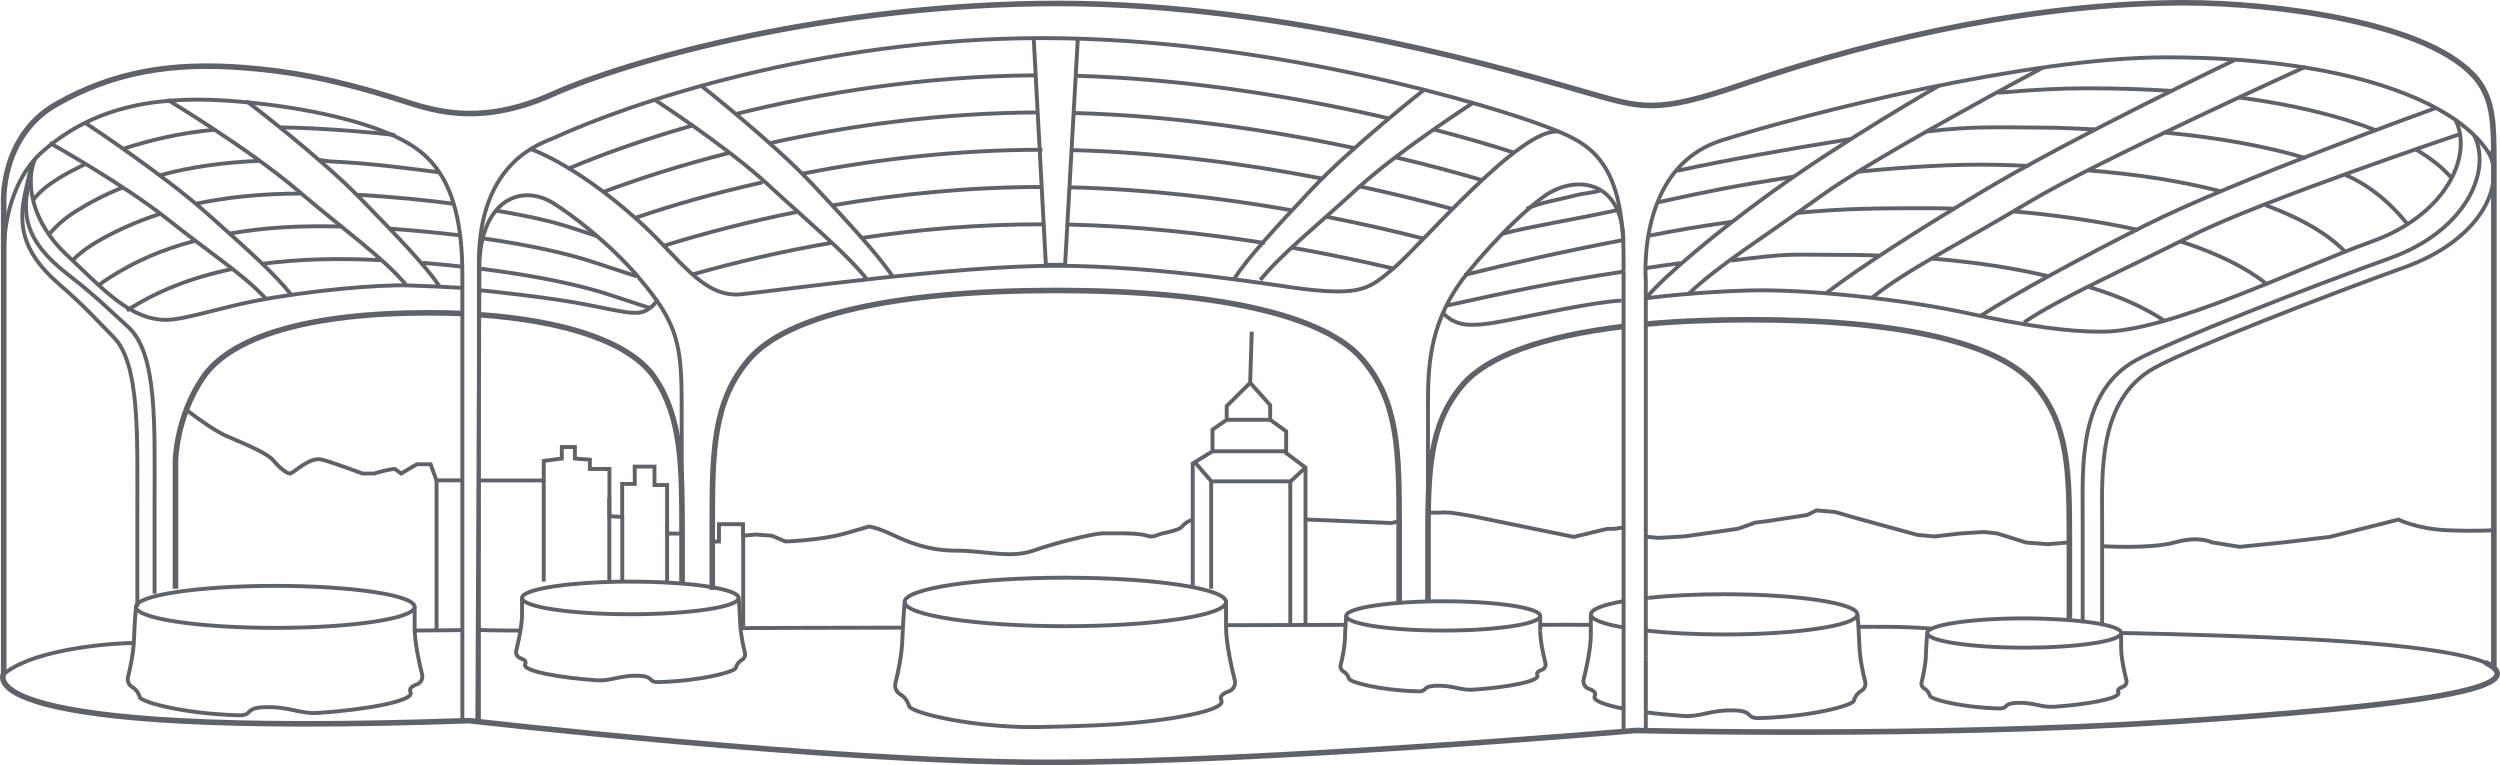 <?xml version="1.0" encoding="utf-8"?>
<!-- Generator: Adobe Illustrator 24.3.0, SVG Export Plug-In . SVG Version: 6.00 Build 0)  -->
<svg version="1.1" id="圖層_1" xmlns="http://www.w3.org/2000/svg" xmlns:xlink="http://www.w3.org/1999/xlink" x="0px" y="0px"
	 viewBox="0 0 223.69 68.47" style="enable-background:new 0 0 223.69 68.47;" xml:space="preserve">
<style type="text/css">
	.st0{clip-path:url(#SVGID_2_);fill:none;stroke:#606269;stroke-width:0.35;stroke-miterlimit:10;}
	.st1{fill:none;stroke:#606269;stroke-width:0.35;stroke-miterlimit:10;}
	.st2{clip-path:url(#SVGID_4_);fill:none;stroke:#606269;stroke-width:0.35;stroke-miterlimit:10;}
	.st3{clip-path:url(#SVGID_6_);fill:none;stroke:#606269;stroke-width:0.35;stroke-miterlimit:10;}
	.st4{clip-path:url(#SVGID_8_);fill:none;stroke:#606269;stroke-width:0.35;stroke-miterlimit:10;}
	.st5{clip-path:url(#SVGID_8_);fill:none;stroke:#606269;stroke-width:0.5;stroke-miterlimit:10;}
	.st6{clip-path:url(#SVGID_10_);fill:none;stroke:#606269;stroke-width:0.35;stroke-miterlimit:10;}
	.st7{clip-path:url(#SVGID_12_);fill:none;stroke:#606269;stroke-width:0.35;stroke-miterlimit:10;}
	.st8{clip-path:url(#SVGID_14_);fill:none;stroke:#606269;stroke-width:0.35;stroke-miterlimit:10;}
	.st9{clip-path:url(#SVGID_16_);fill:none;stroke:#606269;stroke-width:0.35;stroke-miterlimit:10;}
	.st10{clip-path:url(#SVGID_18_);fill:none;stroke:#606269;stroke-width:0.35;stroke-miterlimit:10;}
	.st11{clip-path:url(#SVGID_18_);fill:none;stroke:#606269;stroke-width:0.5;stroke-miterlimit:10;}
</style>
<g>
	<defs>
		<rect id="SVGID_1_" width="223.69" height="68.47"/>
	</defs>
	<clipPath id="SVGID_2_">
		<use xlink:href="#SVGID_1_"  style="overflow:visible;"/>
	</clipPath>
	<path class="st0" d="M47.52,13.35c0,0,3.88,1.3,9.48,6.29c3.72,3.31,5.82,7.04,9.31,6.69c3.49-0.35,19.04-2.55,28.15-2.55
		c9.44,0,20.15,1.84,22.11,2.07c5.25,0.62,5.95-0.02,8.09-1.82c2.5-2.09,11.51-12.81,14.85-12.24"/>
	<path class="st0" d="M58.57,8.92c0,0,6.46,4.2,10.09,7.55c3.63,3.35,6.98,6.12,8.84,8.43"/>
	<path class="st0" d="M62.75,7.68c0,0,6.43,5.06,9.96,8.82c3.31,3.53,5.94,6.38,7.17,8.26"/>
	<path class="st0" d="M4.45,12.79c0,0,6.64,3.71,10.56,6.84c3.93,3.12,6.76,4.92,8.77,7.08"/>
	<path class="st0" d="M7.62,10.99c0,0,6.93,4.56,10.92,8.12c3.74,3.33,6.14,5.49,7.52,7.27"/>
	<path class="st0" d="M15.01,8.94c0,0,7.31,4.41,11.64,8.11c4.33,3.7,7.45,5.84,9.66,8.4"/>
	<path class="st0" d="M22.06,9.05c0,0,6.5,4.92,10.23,8.75c3.5,3.6,5.75,5.92,7.05,7.84"/>
	<path class="st0" d="M131.79,9.21c0,0-6.72,4.33-10.36,7.68c-3.63,3.35-6.8,5.85-8.66,8.16"/>
	<path class="st0" d="M127.35,8.09c0,0-6.43,5.06-9.96,8.82c-3.31,3.53-5.7,6.11-6.93,7.99"/>
	<path class="st0" d="M182.81,6.04c0,0-14.88,7.88-19.87,11.49c-4.99,3.61-9.34,6.31-11.89,8.81"/>
	<path class="st0" d="M173.52,7.65c0,0-8.59,4.9-15.21,9.71c-4.8,3.48-9.36,7.3-11.05,9.33"/>
	<path class="st0" d="M206.3,5.97c0,0-18.79,8.52-24.7,12.08c-5.91,3.56-11.08,6.13-14.1,8.59"/>
	<path class="st0" d="M199.97,5.36c0,0-14.88,7.11-22.71,11.84c-5.68,3.43-10.61,6.54-13.88,9.04"/>
	<path class="st0" d="M220.07,12.01c0,0-17.78,5.98-23.76,8.98c-5.98,3-12.13,5.75-15.2,7.85"/>
	<path class="st0" d="M217.95,9.66c0,0-18.04,6.5-25.97,10.49c-5.75,2.89-11.46,6-14.78,8.12"/>
</g>
<polyline class="st1" points="92.49,3.4 93.58,23.7 95.3,23.69 96.44,3.4 "/>
<g>
	<defs>
		<rect id="SVGID_3_" width="223.69" height="68.47"/>
	</defs>
	<clipPath id="SVGID_4_">
		<use xlink:href="#SVGID_3_"  style="overflow:visible;"/>
	</clipPath>
	<path class="st2" d="M222.67,13.55c1.59,3.21-0.91,8.01-7.56,10.38c-6.65,2.38-19.31,7.3-22.33,8.98
		c-5.11,2.84-4.69,9.47-4.69,13.87v8.99"/>
	<path class="st2" d="M221.38,12.11c1.62,3.26-0.8,8.58-7.56,11c-6.76,2.42-19.62,7.42-22.7,9.12c-5.19,2.88-4.77,9.62-4.77,14.09
		v9.44"/>
	<path class="st2" d="M219.71,10.73c1.59,3.21-0.84,8.5-7.49,10.88c-6.65,2.38-18.07,8.07-24.13,8.07c-3.05,0-6.52-0.46-12.16-1.68
		c-5.64-1.22-14.36-2.15-19.45-2.01c-5.09,0.14-9.2,0.7-9.2,0.7"/>
	<path class="st2" d="M148.44,17.78c0.95-2.2,2.64-4.28,5.6-5.22c7.66-2.43,27.38-7.43,39.78-7.43c17.57,0,27.31,4.64,29.32,9.45"/>
	<path class="st2" d="M147.26,58.71V25.06c0,0-0.33-3.79,1.18-7.28"/>
	<path class="st2" d="M216.14,13.36c1.39,0.82,2.46,1.68,3.22,2.57"/>
	<path class="st2" d="M200.33,8.72c5,0.66,9.07,1.69,12.23,2.93"/>
	<path class="st2" d="M178.79,8.3c2.82-0.25,5.5-0.4,7.94-0.4c2.71,0,5.26,0.08,7.65,0.24"/>
	<path class="st2" d="M209.85,15.64c2.69,1.2,4.44,3.02,5.57,4.43"/>
	<path class="st2" d="M193.68,11.86c4.96,0.46,9.2,1.27,12.6,2.28"/>
	<path class="st2" d="M172.36,11.77c4.35-0.53,6.99-0.35,10.62-0.35c1.46,0,3.14,0.11,4.51,0.16"/>
	<path class="st2" d="M150.06,15.28c4.43-0.96,9.79-1.92,15.54-2.84"/>
	<path class="st2" d="M136.61,18.7c0.82-0.51,3.3-0.92,4.4-1.23c0.56-0.15,1.49-0.23,2.13-0.4"/>
	<path class="st2" d="M202.69,18.35c3.35,1.23,5.74,2.69,7.19,4.23"/>
	<path class="st2" d="M186.9,15.25c4.72,0.38,8.45,1,11.82,1.88"/>
	<path class="st2" d="M166.2,15.37c4.5-0.45,8.82-0.71,12.55-0.62c1.23,0.03,1.61,0.04,2.77,0.1"/>
	<path class="st2" d="M148.3,18.11c4.75-1.04,6.71-1.44,12.22-2.31"/>
	<path class="st2" d="M134.42,20.92c2.51-0.67,6.47-1.28,10.34-2.13"/>
	<path class="st2" d="M195.18,21.63c3.34,1.08,5.87,2.37,7.59,3.76"/>
	<path class="st2" d="M180.15,18.92c3.43,0.26,7.94,0.92,11.17,1.66"/>
	<path class="st2" d="M160.79,19.06c3.87-0.41,7.72-0.43,10.98-0.43c1.41,0,1.84,0,3.17,0.04"/>
	<path class="st2" d="M147.48,21.1c3.1-0.59,4.11-0.77,7.44-1.25"/>
	<path class="st2" d="M131.04,24.6c3.87-0.97,8.77-2.09,14.18-3.12"/>
	<path class="st2" d="M186.79,25.64c2.92,0.88,5.2,1.93,6.86,3.06"/>
	<path class="st2" d="M172.77,23.13c4.09,0.33,7.45,0.86,10.51,1.59"/>
	<path class="st2" d="M154.92,23.31c5.47-0.66,4.81-0.51,9.09-0.51c1.58,0,2.68,0.01,4.16,0.07"/>
	<path class="st2" d="M147.25,23.99c1.05-0.16,2.1-0.31,3.14-0.45"/>
	<path class="st2" d="M129.45,27.34c5.3-1.17,9.59-2.1,15.82-3.04"/>
</g>
<line class="st1" x1="147.26" y1="65.56" x2="147.26" y2="58.71"/>
<g>
	<defs>
		<rect id="SVGID_5_" width="223.69" height="68.47"/>
	</defs>
	<clipPath id="SVGID_6_">
		<use xlink:href="#SVGID_5_"  style="overflow:visible;"/>
	</clipPath>
	<path class="st3" d="M2.93,14.47c-0.14,0.37-0.51,2.03-0.6,2.44c-0.74,3.05-0.47,5.53,2.94,8.5c2.46,2.14,3.37,3.23,4.87,4.73
		c2.38,2.38,2.15,8.74,2.15,15.96v8.19"/>
	<path class="st3" d="M2.7,15.99c-0.83,3.05-0.53,5.53,3.29,8.5c2.75,2.14,3.77,3.23,5.44,4.73c2.67,2.38,2.4,8.74,2.4,15.96v7.94"
		/>
</g>
<line class="st1" x1="145.27" y1="24.3" x2="145.27" y2="65.56"/>
<g>
	<defs>
		<rect id="SVGID_7_" width="223.69" height="68.47"/>
	</defs>
	<clipPath id="SVGID_8_">
		<use xlink:href="#SVGID_7_"  style="overflow:visible;"/>
	</clipPath>
	<path class="st4" d="M145.27,24.3v-1.15c0-9.17-3.29-10.43-7.04-11.86c-4.82-1.84-24.66-7.88-44.96-7.88
		c-19.99,0-36.98,5.85-43.69,8.92c-1.04,0.48-6.73,2.02-6.73,11.14V64.5"/>
	<path class="st4" d="M50.81,15.11c2.69-1.15,6.52-2.56,11.22-3.9"/>
	<path class="st4" d="M128.28,11.58c2.9,0.76,5.35,1.48,7.19,2.08"/>
	<path class="st4" d="M96.25,6.78c10.29,0.29,20.27,2.01,28.03,3.82"/>
	<path class="st4" d="M65.83,10.2c7.55-1.88,16.8-3.4,26.84-3.46"/>
	<path class="st4" d="M124.86,14.07c2.96,0.7,5.58,1.41,7.76,2.05"/>
	<path class="st4" d="M96.07,10.11c9.03,0.24,17.84,1.59,25.13,3.14"/>
	<path class="st4" d="M68.87,12.81c6.99-1.55,15.19-2.71,23.99-2.75"/>
	<path class="st4" d="M54,17.17c3.02-1.13,6.84-2.38,11.28-3.5"/>
	<path class="st4" d="M121.62,16.67c3.1,0.67,5.92,1.37,8.34,2.03"/>
	<path class="st4" d="M95.88,13.43c7.93,0.2,15.7,1.25,22.42,2.55"/>
	<path class="st4" d="M71.78,15.54c6.43-1.26,13.73-2.14,21.49-2.14"/>
	<path class="st4" d="M56.94,19.46c3.28-1.11,6.85-2.15,11.3-3.15"/>
	<path class="st4" d="M118.66,19.39c3.17,0.62,6.1,1.29,8.7,1.96"/>
	<path class="st4" d="M95.69,16.76c6.91,0.16,13.7,0.97,19.79,2.04"/>
	<path class="st4" d="M74.46,18.38c5.75-0.99,12.11-1.65,18.81-1.65"/>
	<path class="st4" d="M59.4,21.99c3.5-1.09,7.58-2.17,12.11-3.07"/>
	<path class="st4" d="M115.49,22.14c3.3,0.58,6.39,1.23,9.18,1.89"/>
	<path class="st4" d="M95.5,20.09c6.11,0.13,12.14,0.78,17.67,1.66"/>
	<path class="st4" d="M77.11,21.29c5.12-0.77,10.36-1.22,16.16-1.22c0.08,0,0.17,0,0.25,0"/>
	<path class="st4" d="M62.03,24.54c3.66-1.04,7.84-2.04,12.41-2.82"/>
	<path class="st5" d="M125.19,53.93v-6.93c0-6.58-0.06-11.11-3.31-14.87c-3.34-3.86-12.68-6.14-27.42-6.14
		c-14.74,0-24.07,2.28-27.42,6.14c-3.25,3.76-3.31,8.29-3.31,14.87v5.78"/>
	<path class="st5" d="M145.27,29.21c-7.36,0.88-12.22,2.69-14.39,5.22c-3.05,3.56-3.11,7.85-3.11,14.08v5.29"/>
	<path class="st5" d="M185.16,55.34v-6.83c0-6.23-0.05-10.52-3.1-14.08c-3.14-3.66-11.6-5.82-25.43-5.82
		c-3.44,0-6.56,0.13-9.37,0.39"/>
	<path class="st5" d="M41.37,28.05c-0.97-0.04-1.97-0.06-3.01-0.06c-10.87,0-17.76,2.16-20.22,5.82c-2.4,3.56-2.44,7.43-2.44,7.43
		v11.44"/>
	<path class="st5" d="M61.03,52.2v-4.31c0-6.24-0.04-10.52-2.44-14.08c-2.06-3.05-7.58-5.06-15.55-5.64"/>
	<ellipse class="st4" cx="24.63" cy="54.3" rx="12.47" ry="1.88"/>
	<path class="st4" d="M12.17,54.3c0,0-0.11,0.98-0.18,2.9c-0.05,1.24-0.34,2.59-0.54,3.39c-0.09,0.35,0.08,0.7,0.38,0.88
		c0.25,0.15,0.53,0.42,0.68,0.92c0.14,0.43,3.89,1.47,8.81,1.61c1.35,0.04,0.51-0.64,2.25-0.72c2.31-0.1,3.2,0.62,4.9,0.51
		c4.23-0.28,8.65-1.07,8.26-1.85c-0.17-0.35,0.19-0.57,0.56-0.7c0.36-0.12,0.57-0.51,0.48-0.88c-0.25-1.01-0.67-2.88-0.67-4.19V54.3
		"/>
	<path class="st4" d="M46.71,53.5c0,0.81,4.34,1.46,9.69,1.46c5.35,0,9.69-0.65,9.69-1.46c0-0.81-4.34-1.46-9.69-1.46
		C51.05,52.04,46.71,52.7,46.71,53.5z"/>
	<path class="st4" d="M66.09,53.5c0,0,0.08,0.77,0.14,2.26c0.04,0.97,0.26,2.01,0.42,2.63c0.07,0.27-0.06,0.54-0.3,0.68
		c-0.2,0.11-0.41,0.33-0.53,0.71c-0.11,0.33-3.02,1.14-6.85,1.25c-1.05,0.03-0.4-0.49-1.75-0.56c-1.79-0.08-2.49,0.49-3.81,0.4
		c-3.29-0.22-6.73-0.83-6.42-1.44c0.14-0.27-0.14-0.44-0.43-0.54c-0.28-0.1-0.44-0.39-0.37-0.68c0.2-0.79,0.52-2.24,0.52-3.25V53.5"
		/>
	<path class="st4" d="M189.8,56.64c0,0.72-3.89,1.31-8.68,1.31c-4.79,0-8.68-0.59-8.68-1.31c0-0.72,3.88-1.31,8.68-1.31
		C185.92,55.34,189.8,55.92,189.8,56.64z"/>
	<path class="st4" d="M172.45,56.64c0,0-0.08,0.68-0.13,2.02c-0.03,0.87-0.24,1.8-0.38,2.36c-0.06,0.24,0.05,0.49,0.27,0.61
		c0.18,0.1,0.37,0.29,0.48,0.64c0.1,0.3,2.71,1.02,6.13,1.12c0.94,0.03,0.36-0.44,1.56-0.5c1.61-0.07,2.23,0.43,3.41,0.35
		c2.95-0.2,6.02-0.75,5.75-1.29c-0.12-0.24,0.13-0.39,0.39-0.49c0.25-0.09,0.4-0.35,0.33-0.61c-0.18-0.7-0.47-2-0.47-2.91v-1.31"/>
	<path class="st4" d="M137.81,55.11c0,0.72-3.88,1.31-8.68,1.31c-4.79,0-8.68-0.59-8.68-1.31c0-0.72,3.89-1.31,8.68-1.31
		C133.92,53.8,137.81,54.39,137.81,55.11z"/>
</g>
<line class="st1" x1="137.81" y1="56.42" x2="137.81" y2="55.11"/>
<g>
	<defs>
		<rect id="SVGID_9_" width="223.69" height="68.47"/>
	</defs>
	<clipPath id="SVGID_10_">
		<use xlink:href="#SVGID_9_"  style="overflow:visible;"/>
	</clipPath>
	<path class="st6" d="M120.46,55.11c0,0-0.08,0.68-0.12,2.02c-0.03,0.87-0.24,1.8-0.38,2.36c-0.06,0.24,0.05,0.49,0.27,0.61
		c0.17,0.1,0.37,0.29,0.48,0.64c0.1,0.3,2.71,1.02,6.13,1.12c0.94,0.03,0.35-0.44,1.56-0.5c1.61-0.07,2.23,0.43,3.41,0.35
		c2.94-0.19,6.02-0.75,5.75-1.29c-0.12-0.24,0.13-0.39,0.39-0.48c0.25-0.09,0.4-0.35,0.33-0.61c-0.18-0.7-0.47-2-0.47-2.91"/>
	<path class="st6" d="M147.51,53.49c-0.09,0.01-0.18,0.02-0.26,0.03"/>
	<path class="st6" d="M147.25,56.42c1.97,0.22,4.4,0.35,7.02,0.35c6.58,0,11.92-0.81,11.92-1.8c0-0.99-5.34-1.8-11.92-1.8
		c-2.51,0-4.85,0.12-6.77,0.32"/>
	<path class="st6" d="M145.27,53.79c-1.82,0.31-2.92,0.73-2.92,1.18c0,0.45,1.09,0.86,2.9,1.17"/>
	<path class="st6" d="M145.27,63.41c-1.68-0.33-2.78-0.73-2.58-1.12c0.17-0.33-0.18-0.54-0.54-0.67c-0.35-0.12-0.54-0.48-0.45-0.84
		c0.24-0.97,0.64-2.75,0.64-4v-1.8"/>
	<path class="st6" d="M166.2,54.97c0,0,0.1,0.94,0.17,2.78c0.04,1.19,0.32,2.48,0.52,3.24c0.08,0.33-0.07,0.67-0.37,0.84
		c-0.24,0.14-0.5,0.4-0.65,0.88c-0.13,0.41-3.72,1.41-8.43,1.54c-1.3,0.04-0.49-0.61-2.15-0.68c-2.21-0.1-3.06,0.6-4.69,0.49
		c-1.14-0.08-2.3-0.19-3.37-0.33"/>
	<path class="st6" d="M7.57,14.71c-0.79,0.39-1.65,0.82-2.38,1.28c-1.01,0.64-1.6,1.13-2.23,1.9"/>
	<path class="st6" d="M19.21,11.61c-3.06,0.27-5.8,0.93-8.2,1.71"/>
	<path class="st6" d="M35.34,12.08c-2.34-0.26-4.82-0.46-7.38-0.59c-1.01-0.05-1.98-0.08-2.92-0.09"/>
	<path class="st6" d="M10.99,16.77c-1.53,0.61-2.95,1.34-4.26,2.17c-0.93,0.59-1.68,1.26-2.29,1.97"/>
	<path class="st6" d="M23.24,14.39c-3.46,0.15-6.28,0.57-8.95,1.3"/>
	<path class="st6" d="M39.31,15.42c-3.13-0.4-6.17-0.81-9.81-0.98c-0.16-0.01-0.81-0.12-0.97-0.13"/>
	<path class="st6" d="M14.29,19.14c-2.16,0.72-4.27,1.64-6.03,2.75c-0.64,0.4-1.2,0.85-1.69,1.32"/>
	<path class="st6" d="M26.97,17.32c-3.63,0-6.65,0.33-9.45,0.91"/>
	<path class="st6" d="M40.65,18.24c-2.67-0.35-5.57-0.63-8.6-0.81"/>
	<path class="st6" d="M53.4,21.12c-0.62-0.2-1.15-0.37-1.59-0.52c-2.11-0.72-4.16-1.21-7.41-1.75"/>
	<path class="st6" d="M17.48,21.54c-3,0.78-5.39,1.85-7.68,3.3c-0.34,0.22-0.66,0.44-0.96,0.68"/>
	<path class="st6" d="M30.54,20.27c-3.92-0.1-6.93,0.1-9.93,0.62"/>
	<path class="st6" d="M41.17,21.06c-2-0.24-4.11-0.44-6.3-0.6"/>
	<path class="st6" d="M56.95,24.72c-1.5-0.5-2.73-0.88-3.6-1.18c-2.55-0.87-6.11-1.64-10.28-2.23"/>
	<path class="st6" d="M20.73,24.08c-3.72,0.77-6.7,2-9.39,3.7"/>
	<path class="st6" d="M34.11,23.28c-4-0.2-7.48-0.09-10.57,0.32"/>
	<path class="st6" d="M41.36,23.86c-1.25-0.14-2.23-0.23-3.55-0.34"/>
	<path class="st6" d="M58.12,27.55c-1.34-0.44-2.44-0.79-3.23-1.06c-2.87-0.98-7-1.83-11.84-2.44"/>
	<path class="st6" d="M42.71,64.44l0.19-40.98c0.22-5.45,3.68-7.14,6.69-5.23c1.51,0.96,4.81,3.39,7.58,6.62"/>
	<path class="st6" d="M60.99,52.2c0.04,0,0-15.54,0-15.59c0.03-5.76-0.3-7.63-3.84-11.77"/>
	<path class="st6" d="M127.77,53.86V35.95c0-3.63,0.28-7.53,3.6-11.61c2.59-3.19,5.51-5.92,6.93-6.87c2.82-1.89,6.88-1.27,6.96,4.12
		"/>
	<path class="st6" d="M109.7,53.86c0,1.2-6.44,2.17-14.38,2.17c-7.94,0-14.38-0.97-14.38-2.17c0-1.2,6.44-2.17,14.38-2.17
		C103.26,51.69,109.7,52.66,109.7,53.86z"/>
	<path class="st6" d="M80.95,53.86c0,0-0.12,1.13-0.21,3.35c-0.05,1.43-0.39,2.99-0.62,3.91c-0.1,0.4,0.09,0.8,0.44,1.01
		c0.29,0.17,0.61,0.48,0.79,1.06c0.16,0.5,4.49,1.7,10.16,1.86c1.56,0.04,6.29-0.11,8.25-0.24c4.88-0.32,9.98-1.24,9.52-2.14
		c-0.2-0.4,0.21-0.65,0.65-0.8c0.42-0.15,0.66-0.58,0.55-1.01c-0.29-1.17-0.78-3.32-0.78-4.83v-2.17"/>
	<path class="st6" d="M145.09,26.9c0,0-1.47-0.02-6.86,1.09c-5.39,1.11-5.47,1.03-6.44,1.07c-1.86,0.07-2.67-1.07-2.67-1.07"/>
	<path class="st6" d="M3.11,14.26c-0.84,2.05-0.32,5.55,2.82,8.51c3.4,3.21,5.75,5.85,8.95,5.85c1.61,0,4.95-1.12,7.98-1.7
		c4.81-0.93,11-1.47,13.69-1.38c2.69,0.09,4.82,0.22,4.82,0.22"/>
	<path class="st6" d="M58.16,27.56c0.36-0.27,0.55-0.57,0.55-0.57"/>
	<path class="st6" d="M43.03,25.98c0,0,6.27,0.62,9.72,1.33c3.44,0.71,3.5,0.66,4.11,0.68c0.55,0.02,0.99-0.19,1.3-0.43"/>
</g>
<polyline class="st1" points="116.81,55.76 116.81,41.83 115.08,40.54 115.08,38.59 113.65,37.56 113.65,36.25 111.86,34.25 
	112,29.68 111.86,34.25 109.76,36.33 109.76,37.56 108.49,38.44 108.49,40.38 106.72,41.47 106.72,52.42 "/>
<line class="st1" x1="108.49" y1="40.38" x2="115.08" y2="40.38"/>
<line class="st1" x1="109.76" y1="37.56" x2="113.63" y2="37.56"/>
<polyline class="st1" points="106.91,41.36 108.37,43.05 108.37,52.68 "/>
<polyline class="st1" points="116.81,41.83 115.45,43.1 115.45,55.9 "/>
<g>
	<defs>
		<rect id="SVGID_11_" width="223.69" height="68.47"/>
	</defs>
	<clipPath id="SVGID_12_">
		<use xlink:href="#SVGID_11_"  style="overflow:visible;"/>
	</clipPath>
	<path class="st7" d="M147.26,48.02c0.5,0.04,1.12,0.11,1.12,0.11l2.39-0.14l4.75-0.68l1.54-0.55l1.07-0.13l3.57-0.55l0.83-0.41
		l1.66,0.14l1.9,0.55l5.47,1.5l1.55,0.14l2.3-0.27l2.1-0.13l1.19,0.13l2.61,0.82l1.9,0.14l1.95-0.16"/>
	<path class="st7" d="M127.77,45.87h1.14c0,0,0.34-0.1,1.57,0.1l1.24,0.21l9.08,1.86l2.99-0.72h0.62l0.85-0.12"/>
</g>
<polyline class="st1" points="116.81,46.48 124.5,46.8 125.19,46.63 "/>
<g>
	<defs>
		<rect id="SVGID_13_" width="223.69" height="68.47"/>
	</defs>
	<clipPath id="SVGID_14_">
		<use xlink:href="#SVGID_13_"  style="overflow:visible;"/>
	</clipPath>
	<path class="st8" d="M63.74,48.45h0.59V46.9h2.15v1.03l1.13-0.1l1.44,0.1l1.23,0.52c0,0,3.18-0.1,5.34-0.72l2.15-0.62
		c0,0,0.72,0.1,2.05,0.72c1.33,0.62,3.14,1.44,5.73,1.44c2.59,0,4.84,0.72,6.9,0c2.05-0.72,5.44-1.55,6.26-1.55h1.85
		c0,0,1.44,0,2.05,0.21c0.62,0.21,0.92-0.1,1.44-0.21c0.51-0.1,1.38-0.31,1.61-0.51c0.23-0.21,0.44-0.52,1.06-0.72"/>
</g>
<polyline class="st1" points="42.85,42.99 47.21,42.99 48.65,42.99 48.65,41.24 50.27,41.03 50.27,40 51.44,40 51.44,41.03 
	52.78,41.13 52.78,41.96 54.53,41.96 54.53,46.19 55.67,46.25 55.67,43.3 56.8,43.3 56.79,41.75 58.56,41.75 58.56,43.4 59.69,43.4 
	59.69,47.74 61.03,47.74 "/>
<g>
	<defs>
		<rect id="SVGID_15_" width="223.69" height="68.47"/>
	</defs>
	<clipPath id="SVGID_16_">
		<use xlink:href="#SVGID_15_"  style="overflow:visible;"/>
	</clipPath>
	<path class="st9" d="M16.67,36.67c1.26,0.98,2.82,2.01,3.5,2.3c2.68,1.13,3.92,1.75,4.33,2.27c0.41,0.52,1.14,1.13,1.44,1.13
		c0.31,0,1.75-1.55,2.89-1.24c1.14,0.31,3.61,1.24,3.61,1.24h1.03c1.34-0.41,1.86-0.41,1.86-0.41l0.56,0.41l1.4-0.83h1.24l0.52,1.44
		h2.31"/>
</g>
<line class="st1" x1="48.65" y1="42.99" x2="48.65" y2="52.04"/>
<line class="st1" x1="39.06" y1="42.99" x2="39.06" y2="56.42"/>
<line class="st1" x1="66.5" y1="47.73" x2="66.5" y2="56.03"/>
<line class="st1" x1="54.52" y1="44.54" x2="54.52" y2="52.09"/>
<line class="st1" x1="55.68" y1="46.25" x2="55.68" y2="52"/>
<line class="st1" x1="59.69" y1="47.06" x2="59.69" y2="52.27"/>
<line class="st1" x1="108.49" y1="43.07" x2="115.45" y2="43.07"/>
<g>
	<defs>
		<rect id="SVGID_17_" width="223.69" height="68.47"/>
	</defs>
	<clipPath id="SVGID_18_">
		<use xlink:href="#SVGID_17_"  style="overflow:visible;"/>
	</clipPath>
	<path class="st10" d="M188.09,48.87c0,0,4.38,0.27,6.52-0.34c2.14-0.61,3.32,0,3.32,0l2.48,0.4l3.93-0.4l4.12-0.49l6.14-1.55
		c0,0,1.64,0.82,4.26,0.95c2.62,0.12,4.28,0,4.28,0"/>
	<path class="st10" d="M223.14,59.8c0,0-0.4-1.85-17.97-2.67c-8.21-0.38-15.37-0.49-15.37-0.49"/>
	<path class="st11" d="M0.33,60.3V18.19c0,0-0.36-5.96,4.69-8.85c5.06-2.89,10.27-3.79,16.75-3.29c4.18,0.32,8.13,1.03,13.56,2.74
		c3.01,0.95,7.24,2.71,14.11-0.36c6.86-3.07,24.89-8.12,45.31-8.12c20.91,0,42.08,6.5,47.14,7.94c5.05,1.44,6.25,1.97,14.08-0.72
		c12.81-4.41,26.91-7.28,39.54-7.28c7.78,0,22.03,1.69,26.18,6.92c1.38,1.85,1.45,3.8,1.45,7.4V59.8"/>
	<path class="st10" d="M12.02,57.53c-1.08-0.01-8.71,0.34-11.69,2.78"/>
	<path class="st10" d="M166.2,56.09c1.96,0,3.73-0.06,6.66,0.16"/>
	<path class="st10" d="M137.81,55.91c7.54-0.02-2.45-0.01,4.54,0"/>
	<path class="st10" d="M109.7,55.94c3.56-0.01,7.14-0.02,10.69-0.03"/>
	<path class="st10" d="M66.23,56.2c0,0,7.89-0.04,14.55-0.04"/>
	<path class="st10" d="M42.85,56.37c1.38,0.05,3.71,0.05,3.71,0.05"/>
	<path class="st10" d="M37.1,56.42c0,0,1.73-0.02,4.27-0.04"/>
	<path class="st10" d="M41.37,64.5V24.54c0-8.56-3.03-10.93-5.98-12.32c-3.27-1.54-8.8-2.78-15.04-3.21
		c-7.56-0.53-12.59,1.11-16.49,4.5c-3.43,2.99-3.47,8.2-3.47,8.2"/>
	<path class="st11" d="M0.33,60.3c0,0-3.79,5.8,41.65,4.18c0,0,32.34,3.73,51.75,3.73c19.41,0,52.66-2.85,52.66-2.85
		s26.14,0.64,47.99-0.78c21.84-1.42,32.68-3.03,27.98-5.31"/>
</g>
</svg>
